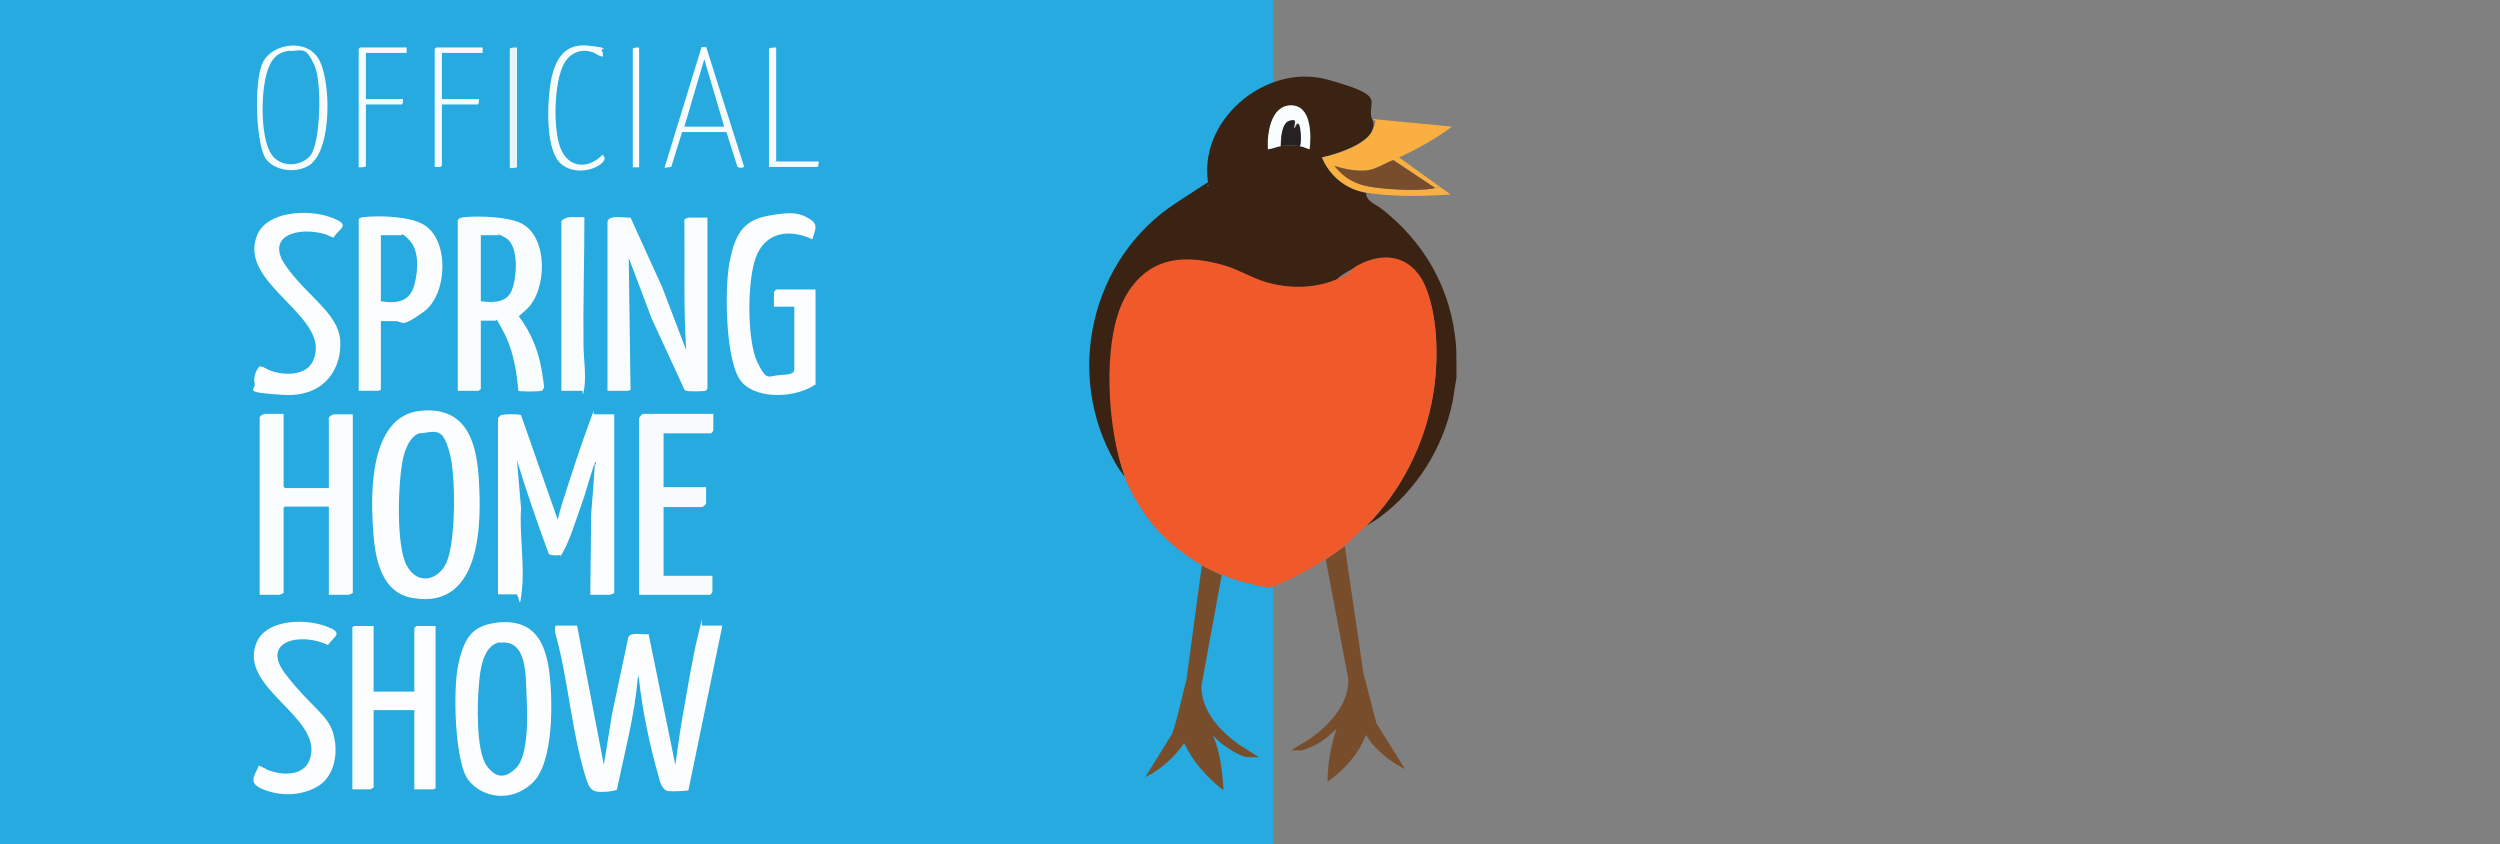<?xml version="1.0" encoding="UTF-8"?> <svg xmlns="http://www.w3.org/2000/svg" id="Layer_1" version="1.1" viewBox="0 0 552.7 186.7"><rect x="0" y="0" width="552.7" height="186.7" fill="#808080" stroke="none"/><defs><style> .st0 { fill: #774d2b; } .st1 { fill: #26aae0; } .st2 { fill: #fafdfd; } .st3 { fill: #f6fbfd; } .st4 { fill: #f0592a; } .st5 { fill: #262223; } .st6 { fill: #e6f5fb; } .st7 { fill: #f9fcfd; } .st8 { fill: #3b2313; } .st9 { fill: #fcfdfe; } .st10 { fill: #faaf41; } </style></defs><rect class="st1" width="281.5" height="186.7"></rect><g><path class="st9" d="M127.6,138.4l5.9,30.7,1.8-11.2,3.6-17c.5-1.3,3.2-.5,4.5-.7l5.9,28.9c.5-3.3.9-6.7,1.5-10.1,1.1-6.1,2.2-13.3,3.7-19.3s.2-1.4.8-1.4h4.4l-7.5,36.4c-.4.2-3.9.3-4.5.2-1.5-.3-1.9-2.5-2.2-3.6-1.9-6.7-3.4-13.9-4.2-20.8s.2-.7-.3-.6c-.7,8.3-2.9,16.4-4.6,24.6-.1.3-1.4.4-1.8.5-3,.2-4,.2-4.9-2.5-3.3-10.1-4-22-6.9-32.4-.1-.3-.3-1.8.2-1.8h4.6Z"></path><path class="st9" d="M110.2,92.4c0-.1.4-.5.5-.6.5-.3,4.2-.3,4.5,0l8.1,23.1c.5-2.2,1.2-4.3,1.9-6.5,1.6-4.9,3.3-10.2,5.1-15s.5-1.8,1.1-1.8h4.4v39.5c0,.1-.9.4-1.1.4h-4.2l.2-18c.3-3.6.6-7.2.8-10.8-.3,0-.4.8-.5,1.1-.9,2.7-1.6,5.5-2.6,8.2s-2.4,7.4-3.9,10-.3.6-.6.7c-.5.1-2.3.2-2.6-.3-2.5-6.8-4.9-13.7-7-20.6l.9,10.6c-.4,5.7.8,12.2.2,17.9s-.5,1.1-1.3,1.1h-4v-39.2ZM131.7,102.7c0-.7-.3-.7-.2,0h.2Z"></path><path class="st2" d="M134.3,49c.3-1.6,3.7-.8,5.1-.9l7,15.4,5.3,13.9c-.6-9.5-.3-19-.4-28.5-.2-.5.7-.8,1.1-.8h4v37.8s-.3.5-.4.5c-.2.1-3.7.2-4.2,0s-.4,0-.5-.3l-7.2-15.6-5.1-13.5.4,29v.2c-.2,0-.4.2-.5.2h-4.6v-37.4Z"></path><path class="st9" d="M93.1,90.8c10.8-1,12.4,8.3,12.8,15.8s1.1,28.4-14.7,25.6c-7.8-1.3-8.5-10.8-8.8-16.5s-1-23.9,10.7-24.9ZM93.1,95.7c-2.4.4-3.6,3.8-4,5.7-1.1,5-1.6,19.1.8,23.6s7,3.3,8.8-.6c2.1-4.8,2.1-19.3.7-24.3s-2.4-5-6.2-4.3Z"></path><path class="st2" d="M62.7,91.6v16s.3.3.3.3h9.7v-15.5c0-.3.8-.8,1.1-.8h4.2v39.5c0,0-.8.4-.9.4h-4.4v-19.5h-9.7s-.3.2-.3.3v18.8c0,0-.8.4-.9.4h-4.4v-39.2c0-.3.8-.8,1.1-.8h4.2Z"></path><path class="st2" d="M106.3,71v15s-.5.4-.5.4h-4.6v-37.6c0-.5,1-.8,1.5-.8,3.3-.3,9.7-.1,12.6,1.4,6,3.1,5.6,14.8,1.2,18.9s-2,1.3-1.9,1.5c2.8,3.6,4.5,7.9,5.2,12.3s.5,3.4.3,3.9-.3.4-.5.4c-.5.2-4.7.2-5,0-.4-4.3-1.1-8.9-3.2-12.9s-1.6-2.6-1.8-2.6h-3.2ZM106.3,66.6c2.5.3,5.3.4,6.6-1.9s2.1-10.3-1.1-12.1-1.3-.6-1.3-.6h-4.2v14.5Z"></path><path class="st9" d="M110.2,137.6c8-.7,10.3,4.5,11.2,10.6.8,6,1.2,20.3-3.7,24.9s-11.3,3.1-14.2-.7-3.5-20-2.1-25.9,3.2-8.3,8.9-8.9ZM110.5,142c-3.8.6-4.4,6.5-4.6,9.2-.4,4.1-.7,14.8,1.7,18.1s4.6,2.3,6.4.6c3-2.8,2.6-12.4,2.4-16.2s.3-12.5-5.9-11.6Z"></path><path class="st9" d="M180.4,84.9c-4.1,3-12.8,3.6-16.4-.4s-3.9-20.5-2.7-26.6,3-9.2,8.5-10.2,7-.6,9.2.7,1,2.8.6,4.5c-5.4-2.5-10.5-1.4-12.5,4s-1.9,18.5.3,23.1,2.5,3,5.2,2.9,3-.6,3-1.3v-13.8h-4.5v-3.2c0,0,.4-.6.5-.6h8.7v20.9Z"></path><path class="st9" d="M82.6,138.4v14.5h9v-14.1s.5-.4.5-.4h4.2v35.9c-.2,0-.4.2-.5.2h-4.2v-17.5h-9v17.1s-.6.4-.7.4h-4v-35.9c.2,0,.4-.2.5-.2h4.2Z"></path><path class="st7" d="M157.7,91.6v3.6c0,0-.4.6-.5.6h-10.5v11.9h9.4v3.6c0,.2-.7.8-.9.8h-8.5v15.2h10.8v3.6c0,0-.4.6-.5.6h-15.7v-39c0-.2.6-1,.9-1h15.5Z"></path><path class="st9" d="M84.2,71v15.2c-.2,0-.4.2-.5.2h-4.4v-37.8c0-.4.7-.6,1.1-.6,3.6-.4,10.4-.2,13.5,1.8,5.5,3.6,5,15.3-.2,19.1s-4.5,2.1-6.3,2.1h-3.2ZM84.2,66.6c3.8.6,6.4,0,7.4-3.6s.9-7.8-1-9.8-1.6-1.2-2-1.2h-4.4v14.5Z"></path><path class="st9" d="M73.8,52.5c-.2.1-1.5-.6-1.8-.7-6.1-1.8-13.5.3-8.8,7s11.5,10.4,12,16.3-3.1,12.8-12.6,12.2-5.9-1-6.3-2.6.6-3.2,1-3.6,1.8.6,2.4.8c3.1,1.2,8,1.2,9.5-2.1,4.5-9.8-16.7-16.8-12.4-27.7,2.1-5.4,11.1-5.9,16.2-4.1s1.8,2.5.8,4.5Z"></path><path class="st9" d="M57.2,169.3c.2-.1,2,1,2.5,1.1,3.5,1.2,7.9.9,8.9-2.9,2.6-9.1-16-15.4-11.9-25.4,2-5,10.1-5.4,14.9-3.8s2.3,2.3.9,4.3c-6-2.9-15-.9-9.4,6.4s9.2,8.8,10.5,12.9.6,9.8-3.6,12.1-8.9,1.8-12.1.4-1.5-3-.7-5.1Z"></path><path class="st2" d="M129.2,48c0,9.4-.3,18.8-.2,28.1,0,2.8.6,6.7.2,9.5s-.3.8-.5.8h-4.6v-37.4c0-.5,1.4-1,1.9-1h3.2Z"></path><path class="st3" d="M69.1,36c-2.7,2.4-7.9,2.1-10.2-.7s-2.9-17.2-.8-21.5,10.1-5.5,12.6-.3,2.5,18.8-1.7,22.5ZM64.2,11.2c-2.5.2-3.9,1.5-4.7,3.5-1.9,4.1-2.1,15.6.5,19.4,1.9,2.9,6.4,2.9,8.6.3s2.7-16,.9-20-2.6-3.3-5.2-3.1Z"></path><path class="st3" d="M156.1,10.3l8.4,26.5c-.2.4-1.3.4-1.5,0l-2.4-7.6h-9.8c0,0-2.4,7.7-2.4,7.7l-1.5.2,8.2-26.7h1ZM160.1,28l-4.4-14.9-4.4,14.9h8.8Z"></path><path class="st3" d="M133,11.1c.3.4.3.9.3,1.4-.9,0-1.5-.7-2.4-1-2.6-.8-4.9.3-6.1,2.4-2.4,4-2.7,15.7-.5,19.7s6.4,3.3,8.9.6c1.3,1.1-.5,2.3-1.6,2.8-2.6,1.2-6.1.9-8-1.2-3.2-3.6-2.6-14.5-1.6-18.9,1-4,2.9-7.4,8.2-6.8s2.4.7,2.8,1.1Z"></path><path class="st3" d="M89.9,10.5v1.2h-9v10.2h8.2c0,.2,0,1.2-.3,1.2h-7.9v13.6c0,.3-1.2.3-1.6.3V10.8s.3-.3.3-.3h10.3Z"></path><path class="st3" d="M106.7,10.5v1.2h-9v10.2h8.2c0,.2,0,1.2-.3,1.2h-7.9v13.4c0,.6-1.1.4-1.6.4V10.8s.3-.3.3-.3h10.3Z"></path><path class="st3" d="M171.6,10.5v25.2h9.4c0,.2-.1,1.2-.2,1.2h-10.8V10.8c0-.3,1.2-.3,1.6-.3Z"></path><path class="st6" d="M114.3,10.5v26.5c0,0-1.6.4-1.6,0V10.8c0-.3,1.2-.3,1.6-.3Z"></path><path class="st9" d="M141.3,10.5v26.5h-1.4V10.8c0-.3,1.1-.3,1.4-.3Z"></path><path class="st1" d="M131.7,102.7h-.2c0-.7.3-.7.2,0Z"></path></g><g><path class="st8" d="M303.4,26.3c.3,1,.4,1.5,0,2.4-1.1,3.2-8.1,5.4-11.2,6.1,1.7,4.1,5.4,7.1,9.8,7.8,0,1.8,1.8,2.4,3.1,3.3,9.8,7.5,15.8,18,16.8,30.5v.2c.1,0,.1,6.9.1,6.9l-.9,5.5c-2.1,10-7.8,19.2-16,25.3-.9.7-2.1,1.3-3,2,7.7-7.8,12.8-18,14.7-28.8,1.2-7.2,1.2-16.5-1.4-23.4s-8.8-8.9-15.3-5.3-3.2,2.5-5.2,3.3c-4.7,1.8-10.1,1.8-14.9.4s-5.8-2.6-8.9-3.6c-8.7-2.7-17.8-1.7-22.4,7s-3.8,29.5,0,39.5c-.8-.9-1.6-2.1-2.2-3.2-11.2-19.4-5.4-44.9,13.3-57.2s4.9-2.8,7.4-3.9c-2.8-14.3,12.6-27.3,26.3-23.5s8.5,4.5,9.8,8.8ZM287.4,32.3c.7.1,1.4.5,2.2.7.3-3.2.4-9.7-4.1-9.7s-5.3,6.3-5.1,9.7c.9-.1,1.9-.6,2.9-.7s3-.2,4.2,0Z"></path><path class="st0" d="M270.1,127.1l-4.5,24.6c0,5.5,4.1,9.9,8.3,12.9l4.4,2.8h-2.4c-1.6,0-5-2.3-6.2-3.3s-.9-1.1-1.5-1.4c1.6,3.7,2,7.8,2.3,11.8h-.3c-3.5-2.8-6.5-6.1-8.4-10.2-2.2,3.1-5.1,5.8-8.6,7.5l5.9-9.5c1.4-3.9,2.1-8,3.2-12l3.4-25.3c1.3.7,3.1,1.6,4.5,2.2Z"></path><path class="st4" d="M248.7,105.3c-3.9-10-5.2-30,0-39.5s13.7-9.6,22.4-7c3.1,1,5.8,2.7,8.9,3.6,4.8,1.4,10.2,1.4,14.9-.4s3.3-2.3,5.2-3.3c6.6-3.6,12.7-1.7,15.3,5.3s2.6,16.2,1.4,23.4c-1.8,10.8-7,21-14.7,28.8-1.6,1.2-3.3,3.2-4.9,4.5s-2.9,2.1-4.3,3c-2.8,1.8-6,3.6-9,4.9s-2.7,1.2-3.1,1.3c-.6,0-2.3-.3-3-.5-2.6-.5-5.5-1.4-7.9-2.4s-3.2-1.4-4.5-2.2c-3.3-1.9-7.1-4.9-9.7-7.8-2.8-3.2-5.7-7.9-7.2-11.8Z"></path><path class="st10" d="M303.4,26.3l17.6,1.7c-3.6,2.7-7.6,4.9-11.7,6.8l11.4,8.2c-3.4.2-6.9.4-10.3.3s-5.8-.3-8.3-.7c-4.5-.7-8.1-3.7-9.8-7.8,3.1-.6,10-2.8,11.2-6.1s.2-1.5,0-2.4ZM317.1,41.4l-9-6c-1.8.6-4.2,2.1-6,2.3s-4.7-.3-7-1c1.7,1.9,4.4,3.8,6.9,4.4s11.3,1.2,14.8.6.3,0,.4-.3Z"></path><path class="st0" d="M297.3,120.7l4.1,28,2.9,11.2,6.3,10.1c-2.6-1.2-5.1-3.2-7-5.3-.5-.5-1-1.4-1.4-1.9s-.1-.2-.3-.2c-1.5,4.1-4.8,7.7-8.4,10.2,0-4,.7-7.9,2-11.7-1.7,1.6-3.5,3.2-5.8,4.1s-1.8.7-2.1.7h-2.1c1.1-.9,2.5-1.5,3.7-2.3,4.4-3,9-7.7,8.9-13.4l-5-26.5c1.4-.9,3-2,4.3-3Z"></path><path class="st2" d="M283.2,32.3c-.9.1-1.9.6-2.9.7-.2-3.4.6-9.7,5.1-9.7s4.5,6.5,4.1,9.7c-.7-.2-1.4-.6-2.2-.7.4-.8.2-4.4-.3-4.9s-.7,1-1,1c0-1,.4-2-1-1.7s-1.9,4-1.9,5.6Z"></path><path class="st5" d="M283.2,32.3c0-1.5,0-5,1.9-5.6s1,.7,1,1.7c.3,0,.7-1.3,1-1,.5.5.7,4.1.3,4.9-1.2-.2-3-.2-4.2,0Z"></path><path class="st0" d="M317.1,41.4c0,.2-.2.3-.4.3-3.5.6-11.3.2-14.8-.6s-5.3-2.5-6.9-4.4c2.2.7,4.6,1.2,7,1s4.2-1.7,6-2.3l9,6Z"></path></g></svg> 